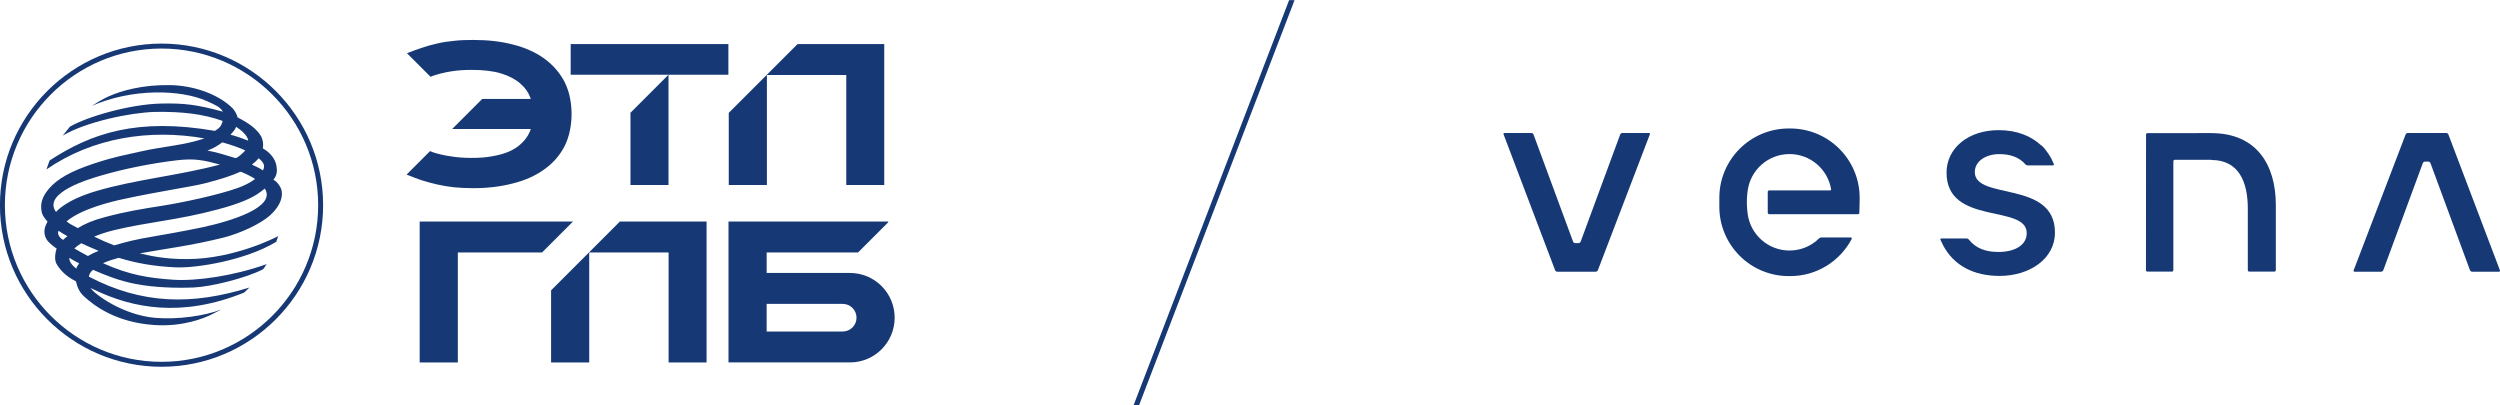 <?xml version="1.0" encoding="UTF-8" standalone="no"?>
<!-- Created with Inkscape (http://www.inkscape.org/) -->

<svg version="1.1" id="svg2" xml:space="preserve" width="654px" height="106px" viewBox="0 0 654 106" sodipodi:docname="bc1cfeaa989929eb2e5de6d535868d0b.ai" xmlns:inkscape="http://www.inkscape.org/namespaces/inkscape" xmlns:sodipodi="http://sodipodi.sourceforge.net/DTD/sodipodi-0.dtd" xmlns="http://www.w3.org/2000/svg" xmlns:svg="http://www.w3.org/2000/svg" preserveAspectRatio="none"><defs
     id="defs6"><clipPath
       clipPathUnits="userSpaceOnUse"
       id="clipPath16"><path
         d="M 0,156.902 H 585.131 V 0 H 0 Z"
         id="path14" /></clipPath></defs><sodipodi:namedview
     id="namedview4"
     pagecolor="#ffffff"
     bordercolor="#666666"
     borderopacity="1.0"
     inkscape:pageshadow="2"
     inkscape:pageopacity="0.0"
     inkscape:pagecheckerboard="0" /><g
     id="g8"
     inkscape:groupmode="layer"
     inkscape:label="bc1cfeaa989929eb2e5de6d535868d0b"
     transform="matrix(1.333,0,0,-1.333,-62.995,157.707)"><g
       id="g10"><g
         id="g12"
         clip-path="url(#clipPath16)"><g
           id="g18"
           transform="translate(481.304,92.185)"><path
             d="M 0,0 V 0.005 L -12.603,0 c -0.156,0 -0.283,-0.126 -0.283,-0.283 l -0.017,-26.613 c 0,-0.157 0.126,-0.284 0.283,-0.284 h 4.81 c 0.156,0 0.283,0.127 0.283,0.283 l 0.001,21.372 c 0,0.156 0.127,0.283 0.283,0.283 h 7.187 v -0.031 c 5.425,-0.011 7.142,-4.392 7.142,-9.494 v -12.13 c 0,-0.156 0.127,-0.283 0.283,-0.283 H 12.3 c 0.156,0 0.283,0.127 0.283,0.283 V -14.1 C 12.583,-6.239 8.828,-0.037 0,0"
             style="fill:#163976;fill-opacity:1;fill-rule:nonzero;stroke:none"
             id="path20" /></g><g
           id="g22"
           transform="translate(434.81,84.539)"><path
             d="m 0,0 c 0,2.183 2.24,3.527 4.815,3.527 2.021,0 3.856,-0.548 5.112,-2.006 0.109,-0.128 0.266,-0.207 0.434,-0.207 h 4.977 c 0.135,0 0.227,0.139 0.174,0.263 -0.241,0.568 -0.508,1.11 -0.508,1.11 -0.22,0.405 -0.468,0.796 -0.744,1.171 -0.35,0.52 -0.746,1.014 -1.167,1.36 -0.037,0.031 -0.074,0.041 -0.111,0.063 -1.937,1.791 -4.707,2.949 -8.279,2.949 -5.99,0 -10.245,-3.527 -10.245,-8.342 0,-10.469 15.732,-6.102 15.732,-11.869 0,-2.407 -2.407,-3.695 -5.543,-3.695 -2.473,0 -4.418,0.681 -5.811,2.429 -0.109,0.137 -0.271,0.221 -0.446,0.221 h -4.959 c -0.138,0 -0.23,-0.14 -0.173,-0.265 0.113,-0.247 0.279,-0.592 0.485,-0.978 l -0.013,-0.007 c 2.128,-4.087 6.047,-6.102 11.141,-6.102 5.823,0 10.862,3.303 10.862,8.509 C 15.733,-1.511 0,-5.599 0,0"
             style="fill:#163976;fill-opacity:1;fill-rule:nonzero;stroke:none"
             id="path24" /></g><g
           id="g26"
           transform="translate(370.871,92.213)"><path
             d="m 0,0 h -5.213 c -0.198,0 -0.374,-0.123 -0.443,-0.309 l -7.749,-20.997 c -0.069,-0.185 -0.245,-0.309 -0.443,-0.309 h -0.616 c -0.197,0 -0.374,0.124 -0.442,0.309 l -7.75,20.997 C -22.724,-0.123 -22.901,0 -23.099,0 h -5.269 c -0.132,0 -0.223,-0.132 -0.177,-0.256 l 10.116,-26.667 c 0.069,-0.184 0.245,-0.305 0.441,-0.305 l 7.52,0.003 c 0.195,0 0.371,0.12 0.441,0.303 L 0.176,-0.256 C 0.224,-0.133 0.132,0 0,0"
             style="fill:#163976;fill-opacity:1;fill-rule:nonzero;stroke:none"
             id="path28" /></g><g
           id="g30"
           transform="translate(509.328,64.986)"><path
             d="M 0,0 H 5.213 C 5.41,0 5.587,0.123 5.656,0.309 l 7.749,20.997 c 0.069,0.185 0.245,0.309 0.443,0.309 h 0.616 c 0.197,0 0.374,-0.124 0.442,-0.309 L 22.656,0.309 C 22.724,0.123 22.901,0 23.099,0 h 5.269 c 0.132,0 0.223,0.132 0.177,0.256 L 18.43,26.923 c -0.07,0.184 -0.246,0.305 -0.442,0.305 l -7.52,-0.003 c -0.195,0 -0.371,-0.12 -0.441,-0.303 L -0.176,0.256 C -0.224,0.133 -0.132,0 0,0"
             style="fill:#163976;fill-opacity:1;fill-rule:nonzero;stroke:none"
             id="path32" /></g><g
           id="g34"
           transform="translate(398.597,93.096)"><path
             d="m 0,0 h -0.302 c -7.521,0 -13.619,-6.097 -13.619,-13.619 v -1.732 c 0,-7.521 6.098,-13.618 13.619,-13.618 H 0 c 5.239,0 9.785,2.96 12.063,7.298 0.066,0.125 -0.028,0.277 -0.17,0.277 h -5.83 c -0.149,0 -0.291,-0.061 -0.397,-0.166 -1.496,-1.477 -3.549,-2.39 -5.817,-2.39 -4.184,0 -7.641,3.103 -8.201,7.132 0,0 -0.169,1.067 -0.169,2.34 0,1.314 0.169,2.327 0.169,2.327 0.56,4.029 4.017,7.132 8.201,7.132 4.107,0 7.514,-2.99 8.167,-6.912 0.019,-0.115 -0.072,-0.22 -0.189,-0.22 H -4.137 c -0.156,0 -0.283,-0.127 -0.283,-0.283 v -4.101 c 0,-0.156 0.127,-0.283 0.283,-0.283 l 17.411,-10e-4 c 0.15,0 0.275,0.118 0.283,0.268 0.04,0.838 0.062,2.932 0.062,2.932 C 13.619,-6.097 7.521,0 0,0"
             style="fill:#163976;fill-opacity:1;fill-rule:nonzero;stroke:none"
             id="path36" /></g><g
           id="g38"
           transform="translate(270.713,38.566)"><path
             d="m 0,0 h -1.071 l 30.6,79.714 H 30.6 Z"
             style="fill:#163976;fill-opacity:1;fill-rule:nonzero;stroke:none"
             id="path40" /></g><g
           id="g42"
           transform="translate(159.254,109.66)"><path
             d="m 0,0 v -6.017 h 11.707 v 0.005 h 7.491 l -7.466,-7.466 v -14.175 h 7.466 V -6.017 H 30.951 V 0 Z"
             style="fill:#163976;fill-opacity:1;fill-rule:nonzero;stroke:none"
             id="path44" /></g><g
           id="g46"
           transform="translate(159.155,98.896)"><path
             d="m 0,0 c -0.207,1.234 -0.619,2.369 -1.133,3.4 -0.962,1.82 -2.301,3.33 -4.018,4.568 -1.683,1.2 -3.745,2.128 -6.113,2.714 -2.371,0.617 -4.947,0.893 -7.763,0.893 -1.338,0 -2.576,-0.035 -3.743,-0.173 -1.167,-0.103 -2.267,-0.275 -3.296,-0.517 -1.066,-0.238 -2.062,-0.514 -3.057,-0.858 -0.958,-0.306 -1.95,-0.683 -2.908,-1.058 l 4.63,-4.629 c 0.205,0.07 0.364,0.164 0.578,0.229 1.031,0.341 2.129,0.617 3.367,0.824 1.236,0.203 2.61,0.306 4.12,0.306 2.336,0 4.292,-0.237 5.839,-0.72 C -11.952,4.5 -10.716,3.844 -9.789,3.02 -8.861,2.231 -8.208,1.303 -7.83,0.276 -7.796,0.173 -7.761,0.103 -7.761,0 h -9.5 l -5.907,-5.906 h 15.441 c -0.138,-0.448 -0.345,-0.859 -0.584,-1.273 -0.378,-0.617 -0.859,-1.237 -1.478,-1.751 -0.583,-0.548 -1.339,-0.997 -2.232,-1.407 -0.893,-0.379 -1.957,-0.69 -3.159,-0.893 -1.203,-0.241 -2.575,-0.345 -4.156,-0.345 -1.51,0 -2.884,0.104 -4.12,0.31 -1.238,0.173 -2.336,0.445 -3.367,0.756 -0.252,0.084 -0.44,0.183 -0.679,0.268 l -4.542,-4.541 v -0.089 c 0.963,-0.414 1.959,-0.755 2.921,-1.1 0.995,-0.307 1.991,-0.583 3.057,-0.824 1.029,-0.241 2.129,-0.41 3.296,-0.548 1.167,-0.104 2.405,-0.173 3.743,-0.173 2.816,0 5.392,0.311 7.763,0.928 2.368,0.583 4.43,1.51 6.113,2.714 1.717,1.2 3.056,2.713 4.018,4.534 0.514,1.027 0.926,2.196 1.133,3.434 0.173,0.927 0.274,1.92 0.274,2.951 C 0.274,-1.924 0.173,-0.928 0,0"
             style="fill:#163976;fill-opacity:1;fill-rule:nonzero;stroke:none"
             id="path48" /></g><g
           id="g50"
           transform="translate(203.774,109.657)"><path
             d="m 0,0 -13.499,-13.499 v -14.15 h 7.487 V -6.068 H 9.564 v -21.581 h 7.453 V 0 Z"
             style="fill:#163976;fill-opacity:1;fill-rule:nonzero;stroke:none"
             id="path52" /></g><g
           id="g54"
           transform="translate(159.703,74.831)"><path
             d="m 0,0 h -22.596 -2.925 -4.562 v -27.649 h 7.487 v 21.581 h 16.528 z"
             style="fill:#163976;fill-opacity:1;fill-rule:nonzero;stroke:none"
             id="path56" /></g><g
           id="g58"
           transform="translate(212.636,53.251)"><path
             d="M 0,0 H -14.922 V 5.423 H 0 C 1.498,5.423 2.712,4.209 2.712,2.712 2.712,1.214 1.498,0 0,0 m 1.419,11.492 h -16.341 v 4.02 H 3.014 l 5.92,5.92 v 0.149 h -23.856 -3.18 -4.308 V -6.068 h 7.488 v 0 H 1.419 c 4.849,0 8.78,3.931 8.78,8.78 0,4.849 -3.931,8.78 -8.78,8.78"
             style="fill:#163976;fill-opacity:1;fill-rule:nonzero;stroke:none"
             id="path60" /></g><g
           id="g62"
           transform="translate(168.906,74.831)"><path
             d="m 0,0 -13.499,-13.499 v -14.15 h 7.487 V -6.068 H 9.564 v -21.581 h 7.453 V 0 Z"
             style="fill:#163976;fill-opacity:1;fill-rule:nonzero;stroke:none"
             id="path64" /></g><g
           id="g66"
           transform="translate(78.958,108.782)"><path
             d="m 0,0 c -16.95,0 -30.739,-13.789 -30.739,-30.739 0,-16.95 13.789,-30.74 30.739,-30.74 16.95,0 30.739,13.79 30.739,30.74 C 30.739,-13.789 16.95,0 0,0 m 0,-62.451 c -17.486,0 -31.712,14.225 -31.712,31.712 0,17.486 14.226,31.712 31.712,31.712 17.486,0 31.712,-14.226 31.712,-31.712 0,-17.487 -14.226,-31.712 -31.712,-31.712"
             style="fill:#163976;fill-opacity:1;fill-rule:nonzero;stroke:none"
             id="path68" /></g><g
           id="g70"
           transform="translate(69.669,70.159)"><path
             d="m 0,0 c -1.363,0.517 -2.69,1.097 -3.937,1.719 1.247,0.509 2.599,0.946 3.88,1.254 6.611,1.616 12.422,1.934 20.427,4.09 3.858,1.027 6.64,2.112 8.401,3.469 0.29,0.217 0.547,0.415 0.785,0.617 C 31.878,7.545 23.158,4.794 17.205,3.523 13.905,2.825 9.342,2.03 7.862,1.775 3.977,1.117 2.676,0.766 0,0 m -5.162,-2.089 c -0.898,0.471 -1.774,0.972 -2.655,1.479 0.371,0.354 0.837,0.701 1.356,1.022 1.155,-0.528 2.286,-1.028 3.394,-1.49 -0.809,-0.318 -1.512,-0.664 -2.095,-1.011 m -2.284,-2.479 c -0.953,0.778 -1.382,1.412 -1.364,2.119 0.625,-0.383 1.272,-0.75 1.933,-1.084 -0.281,-0.367 -0.452,-0.649 -0.569,-1.035 m -2.586,5.64 c -0.626,0.364 -1.214,1.114 -0.9,1.79 0.582,-0.404 1.057,-0.674 1.744,-1.058 -0.27,-0.247 -0.577,-0.466 -0.844,-0.732 m -1.388,5.486 c -2.78,3.821 6.859,6.544 8.689,7.097 4.669,1.382 10.118,2.46 15.081,3.045 3.415,0.398 5.185,0.029 8.414,-0.844 C 12.497,13.663 4.33,12.959 -3.448,10.68 -9.768,8.825 -11.42,6.506 -11.42,6.558 m 32.61,13.657 c 1.679,-0.449 3.267,-1.012 4.531,-1.58 -0.223,-0.314 -1.652,-1.656 -1.97,-1.497 -1.765,0.509 -3.34,1.088 -5.439,1.462 1.25,0.487 2.125,1.015 2.878,1.615 m 2.727,3.059 c 1.04,-0.68 2.252,-1.684 2.388,-2.724 -1.133,0.431 -2.308,0.861 -3.482,1.168 0.392,0.416 0.962,1.024 1.094,1.556 M 27.639,13.019 C 26.747,12.328 25.55,11.733 24.265,11.268 20.313,9.851 13.191,8.361 9.388,7.768 5.569,7.165 2.407,6.67 -1.845,5.537 -4.285,4.89 -5.911,4.157 -7.127,3.384 c -0.907,0.503 -1.408,0.666 -2.22,1.318 2.917,2.48 8.842,3.884 11.043,4.357 6.917,1.508 13.363,2.428 16,3.089 3.22,0.814 5.476,1.567 7.044,2.292 0.086,0.111 2.625,-1.113 2.899,-1.421 m 0.714,4.079 c 1.019,-0.856 1.317,-1.462 0.832,-2.387 -0.677,0.473 -1.373,0.758 -2.148,1.137 0.481,0.379 0.932,0.784 1.316,1.25 M 5.022,-1.569 c 4.49,0.823 10.127,1.509 16.516,3.115 3.214,0.821 7.161,2.681 8.949,4.254 1.561,1.387 2.735,3.172 2.353,5.008 -0.101,0.511 -0.754,1.661 -1.591,2.067 0.799,1.003 0.716,1.857 0.608,2.621 -0.065,0.58 -0.329,1.21 -0.694,1.761 -0.498,0.679 -0.978,1.18 -1.992,1.787 0.151,0.853 0.008,1.627 -0.313,2.313 -0.797,1.368 -2.203,2.522 -4.64,3.748 -0.131,0.513 -0.425,1.154 -0.937,1.756 -3.075,3.046 -8.087,4.522 -12.311,4.589 -5.295,0.091 -9.522,-1.057 -12.105,-2.233 -1.267,-0.581 -2.238,-1.191 -3.233,-1.837 7.838,3.45 17.408,3.238 22.53,0.939 1.596,-0.72 2.7,-1.173 3.16,-2.079 -5.288,1.425 -7.599,1.675 -12.053,1.592 C 2.96,27.704 -5.459,25.181 -8.692,23.293 L -10.1,21.537 c 4.621,2.732 13.271,4.516 18.08,4.652 5.352,0.086 9.485,-0.399 13.3,-1.77 -0.217,-1.004 -0.678,-1.463 -1.522,-1.95 -15.278,2.636 -24.291,-0.48 -32.442,-5.822 l -0.617,-1.743 c 9.1,6.264 20.263,7.978 31.01,6.088 -3.861,-1.348 -8.467,-1.63 -12.317,-2.527 -3.298,-0.767 -5.061,-0.982 -9.428,-2.428 -4.476,-1.482 -7.079,-2.969 -8.743,-4.881 -0.782,-0.902 -1.39,-1.942 -1.533,-3.082 -0.053,-0.66 -0.019,-1.244 0.181,-1.875 0.191,-0.516 0.602,-1.037 1.056,-1.542 -0.517,-0.902 -0.98,-2.066 -0.231,-3.42 0.359,-0.642 1.191,-1.282 2.018,-1.881 -0.093,-0.22 -0.158,-0.446 -0.199,-0.688 -0.136,-0.772 -0.243,-1.688 0.289,-2.507 0.89,-1.396 1.97,-2.323 3.688,-3.226 0.268,-1.167 0.688,-2.122 1.576,-2.944 1.916,-1.759 6.19,-5.113 13.781,-5.626 5.708,-0.374 9.779,1.338 11.322,2.091 l 1.855,0.968 c -3.175,-1.266 -8.53,-2.018 -12.919,-1.657 -6.356,0.521 -12.053,4.676 -12.736,5.878 0.217,-0.139 0.515,-0.262 0.755,-0.368 7.448,-3.591 17.078,-5.525 29.389,-0.542 l 1.026,0.986 c -11.179,-3.47 -21.018,-3.351 -31.511,2.134 0.087,0.507 0.329,0.986 0.824,1.338 2.687,-1.174 5.249,-2.174 8.412,-2.785 3.649,-0.693 7.868,-0.818 11.314,-0.678 3.466,0.142 10.372,1.87 13.633,3.577 0.297,0.27 0.449,0.734 0.738,1.02 -6.382,-2.308 -13.93,-3.406 -18.488,-3.067 -4.478,0.321 -8.426,0.858 -13.66,3.236 0.998,0.447 2.036,0.777 3.092,1.055 3.437,-1.055 6.946,-1.676 11.126,-1.869 4.102,-0.189 13.742,1.36 19.789,5.018 0.184,0.515 0.376,1.109 0.376,1.109 0,0 -8.426,-4.508 -17.948,-4.508 -4.472,0 -7.215,0.652 -9.214,1.13"
             style="fill:#163976;fill-opacity:1;fill-rule:nonzero;stroke:none"
             id="path72" /></g></g></g></g></svg>
